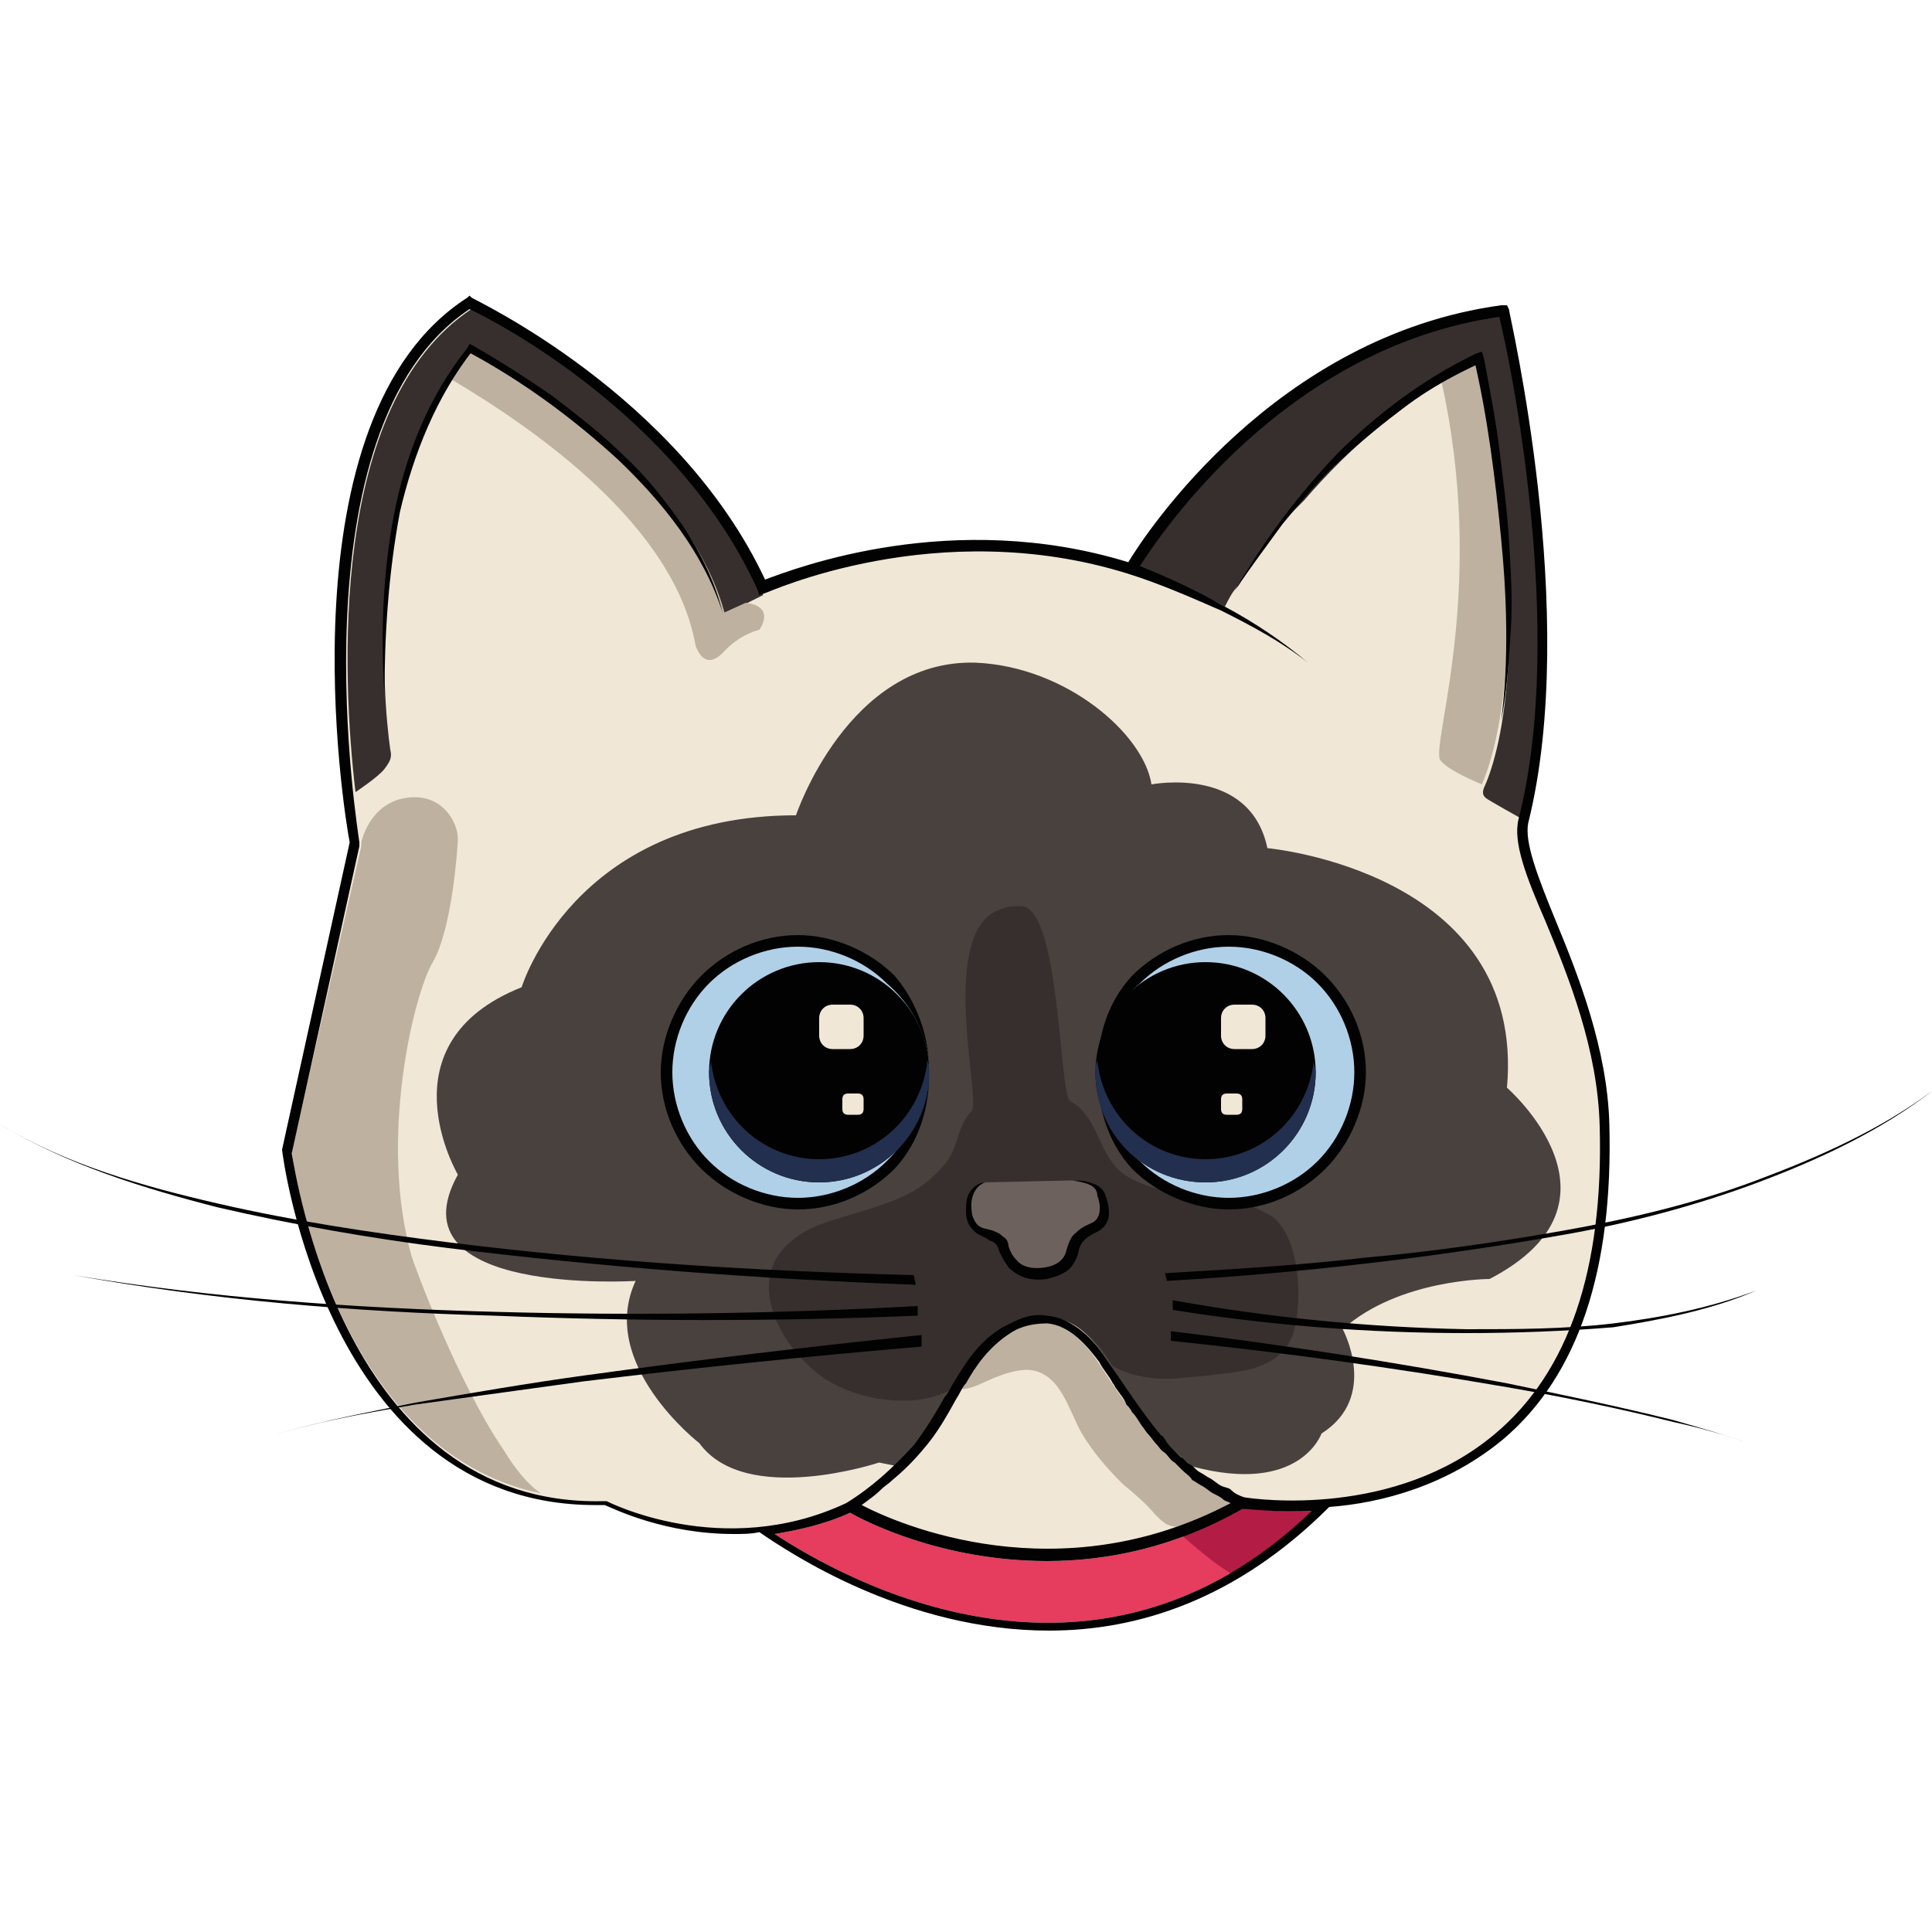 <svg xmlns="http://www.w3.org/2000/svg" viewBox="0 0 100 100"><style>.st2{fill:#f0e7d6}.st5{fill:#beb1a0}.st7{fill:#372f2d}.st8{fill:#020202}.st10{fill:#b0d0e7}.st11{fill:#222f4e}</style><path d="M83 58.4c-.2-7.2-4.8-13.4-4.2-15.9 2.7-10.8-1-26.4-1-26.4-12.6 1.7-19.2 13.4-19.2 13.4-10.1-3.2-19 1-19 1-4.5-9.8-15.2-14.7-15.2-14.7-9.8 6.3-6 28-6 28l-3.6 15.9S17 78.4 31.3 77.9c0 0 6.1 3.3 12.7.1 0 0 9.7 5.8 20.2-.2.1 0 19.5 3.5 18.8-19.4z" class="st2"/><path fill="#e63c5d" d="M67.9 78.2c-11.3 10.9-24.3 3.5-27.8 1.2 1.2-.2 2.6-.5 3.9-1.1.7.4 4.7 2.5 10.2 2.5 3.1 0 6.6-.7 10.1-2.7.4 0 1.8.2 3.6.1z"/><path fill="#b31d45" d="M64.4 78c-1.1.6-2.1 1.1-3.2 1.5.7.6 1.6 1.4 2.6 2 1.4-.8 2.9-2 4.3-3.3-1.9.1-3.4-.1-3.7-.2z"/><path d="M56.9 70.6c-.6-.9-1.5-2-2.7-2.1-.6-.1-1.4.1-2 .5-1 .6-1.7 1.7-2.2 2.5-.1.1-.2.3-.2.4.5 0 1.2-.4 1.7-.6.5-.2 1.1-.4 1.7-.4 1.7.1 2.1 2.1 2.8 3.3.6 1 1.3 1.8 2.1 2.6.6.5 1.2 1 1.7 1.6.2.2.4.4.6.5.6.3 1.1 0 1.6-.2.3-.1.7-.3.9-.4.1 0 .8-.5.9-.5-3-1.6-5.1-4.4-6.9-7.2zM15.1 59.6c.1.9 2.3 15.5 12.9 17.7-.6-.4-1.3-1.2-1.9-2.2-2.4-3.5-4.7-9.7-4.8-10.1-1.7-6 .1-13.5 1.1-15.2 1-1.7 1.3-6 1.3-6.4 0-.8-.8-2.4-2.7-2.1s-2.3 2.3-2.3 2.3v.2l-3.6 15.8z" class="st5"/><path fill="#49413e" d="M78 56.3c1-11.2-12.4-12.4-12.4-12.4-.9-4.3-6-3.3-6-3.3-.4-2.6-4.4-6.1-9.1-6.3-6.6-.2-9.3 7.9-9.3 7.9-11.5 0-14.2 8.9-14.2 8.9-7.3 2.9-3.3 9.7-3.3 9.7-3.5 6.3 9.2 5.5 9.2 5.5-2 4.3 3.3 8.4 3.3 8.4 2.4 3.3 9.3 1 9.3 1l1 .2 1.1-1.1c.7-.7 1.1-1.6 1.6-2.5.2-.3.4-.6.5-.9.5-.9 1.2-2.1 2.4-2.8.7-.4 1.4-.6 2.2-.5 1.1.1 2.1.9 3 2.3 1.3 2 2.5 4 4.4 5.5 5.6 1.5 6.7-1.7 6.7-1.7 3-1.9 1.1-5.4 1.1-5.4 2.9-2.6 7.6-2.6 7.6-2.6 7.7-4 .9-9.9.9-9.9z"/><path d="M64.6 62.4c-2.1-.6-4.5-.4-6.4-1.6-1.4-1-1.3-3-2.8-3.8-.6-.3-.5-10.2-2.6-10.1-.3 0-.6 0-.8.1-3.6.8-1.2 9.9-1.7 10.5-.7.7-.7 1.7-1.2 2.5-.5.7-1.2 1.3-1.9 1.7-1.5.8-3.2 1.1-4.8 1.7-1 .4-2 1.1-2.4 2.1-.8 2.1.9 4.6 2.6 5.8 1.2.8 2.7 1.2 4.2 1.2.9 0 1.7-.2 2.5-.6.1 0 .2-.1.3-.1.1-.1.1-.2.2-.4.5-.9 1.4-2.1 2.5-2.8.7-.4 1.3-.5 2.1-.4 1.1.1 2.1.8 3 2.2.1.1.1.2.2.3.3.2.8.4 1.3.5.8.2 1.7.2 2.5.1 1.1-.1 2.2-.2 3.2-.4 1.2-.3 2.1-.9 2.4-2.1.4-1.6.3-4.6-1.1-5.8-.5-.3-.9-.5-1.3-.6z" class="st7"/><path d="M60.6 68.9c5.8.7 11.6 1.6 17.4 2.7 2.9.6 5.8 1.2 8.6 1.9 1.4.4 2.8.8 4.2 1.3 1.4.5 2.8 1.1 3.9 2-1.1-.9-2.5-1.5-3.9-2s-2.8-.9-4.2-1.2c-2.8-.7-5.7-1.3-8.6-1.8-5.8-1-11.6-1.8-17.4-2.4v-.5zM60.7 67.3c5 .9 10.1 1.4 15.2 1.5 2.5 0 5.1 0 7.6-.3s5-.8 7.4-1.7c-2.3 1-4.9 1.5-7.4 1.9-2.5.2-5 .3-7.6.3-5.1 0-10.2-.4-15.2-1.2v-.5zM60.3 65.9c3.4-.2 6.9-.4 10.3-.8 3.4-.3 6.9-.8 10.3-1.4 3.4-.6 6.8-1.4 10-2.6 3.2-1.2 6.4-2.6 9.2-4.7-2.7 2.1-5.9 3.6-9.1 4.8-3.2 1.2-6.6 2.1-10 2.7-3.4.6-6.8 1.1-10.3 1.5-3.4.4-6.9.7-10.3.9l-.1-.4zM47.7 69.7c-5.9.5-11.7 1.1-17.5 1.8l-8.7 1.2c-2.9.5-5.8 1-8.6 2 2.8-1 5.7-1.5 8.6-2.1 2.9-.5 5.8-1 8.7-1.4 5.8-.8 11.7-1.5 17.5-2.1v.6zM47.5 68.1c-7.3.3-14.6.3-21.9 0-7.3-.2-14.6-.8-21.8-2.1 7.2 1.2 14.5 1.7 21.8 1.9 7.3.2 14.6.1 21.9-.3v.5zM47.4 66.5c-8.1-.3-16.1-.9-24.2-1.9-4-.5-8-1.2-11.9-2.1-3.9-1-7.8-2.2-11.3-4.3 3.5 2.1 7.4 3.2 11.3 4.1 3.9.9 7.9 1.5 11.9 2 8 1 16.1 1.5 24.1 1.7l.1.5z" class="st8"/><path fill="#6d615e" d="M55.5 61.1c.5 0 1.2.1 1.5.5.1.2.2.4.2.6 0 .2.1.5 0 .7-.1.4-.4.6-.7.7-.4.2-.7.4-.8.7-.1.2-.1.5-.3.8-.1.3-.4.5-.7.6-.3.1-.6.2-.9.2-.4 0-.8-.1-1.1-.3-.4-.3-.6-.7-.8-1.1-.3-.7-1.2-.5-1.6-1.1-.2-.3-.3-.7-.2-1.1 0-.5.3-.9.8-1.1"/><path d="M55.5 61.1c.3 0 .6 0 .9.1.3.1.6.2.8.6.1.3.2.6.2 1s-.2.7-.5.9c-.6.3-1 .5-1.1 1.2-.1.3-.3.7-.6.9-.3.2-.6.3-1 .4-.7.1-1.4 0-2-.6-.2-.3-.4-.6-.5-.9-.1-.3-.2-.4-.5-.5-.2-.2-.5-.2-.8-.5-.3-.3-.4-.6-.4-1 0-.3 0-.7.2-1 .2-.3.5-.5.8-.5-.6.2-.8.9-.7 1.5 0 .3.2.6.3.7.2.2.5.2.8.3.2.1.3.1.5.3.2.1.3.3.3.5.1.3.2.5.4.7.3.4.9.5 1.5.4.6-.1 1-.4 1.1-.9.1-.3.2-.7.5-.9.3-.3.6-.4.8-.5.5-.2.5-.9.3-1.4 0-.6-.7-.7-1.3-.8z" class="st8"/><circle cx="63.6" cy="55.5" r="6.8" class="st10"/><path d="M56.8 55.5c0 1.8.9 3.5 2.2 4.6 1.2 1.2 2.9 1.9 4.6 1.9 1.7 0 3.4-.7 4.6-1.9 1.2-1.2 1.9-2.9 1.9-4.6 0-1.7-.7-3.4-1.9-4.6-1.2-1.2-2.9-1.9-4.6-1.9-1.7 0-3.4.7-4.6 1.9-1.3 1.1-2.2 2.8-2.2 4.6zm0 0c0-1.8.5-3.6 1.8-5 1.3-1.3 3.1-2.1 5-2.1 1.8 0 3.7.8 5 2.1 1.3 1.3 2.1 3.1 2.1 5 0 1.8-.8 3.7-2.1 5-1.3 1.3-3.1 2.1-5 2.1-1.8 0-3.7-.8-5-2.1-1.3-1.4-1.8-3.3-1.8-5z" class="st8"/><circle cx="62.4" cy="55.5" r="5.7" class="st8"/><path d="M62.4 60c2.9 0 5.3-2.2 5.6-5.1 0 .2.1.4.1.6 0 3.1-2.5 5.7-5.7 5.7s-5.7-2.5-5.7-5.7c0-.2 0-.4.1-.6.3 2.9 2.7 5.1 5.6 5.1z" class="st11"/><path d="M63.2 57.4c0 .2.1.3.3.3h.5c.2 0 .3-.1.3-.3v-.5c0-.2-.1-.3-.3-.3h-.5c-.2 0-.3.1-.3.3v.5zM63.2 53.6c0 .4.3.7.7.7h.9c.4 0 .7-.3.7-.7v-.9c0-.4-.3-.7-.7-.7h-.9c-.4 0-.7.3-.7.7v.9z" class="st2"/><circle cx="41.3" cy="55.5" r="6.8" class="st10"/><path d="M48.1 55.5c0 1.8-.5 3.6-1.8 5-1.3 1.3-3.1 2.1-5 2.1-1.8 0-3.7-.8-5-2.1-1.3-1.3-2.1-3.1-2.1-5 0-1.8.8-3.7 2.1-5 1.3-1.3 3.1-2.1 5-2.1 1.8 0 3.7.8 5 2.1 1.2 1.4 1.8 3.2 1.8 5zm0 0c0-1.8-.9-3.5-2.2-4.6-1.2-1.2-2.9-1.9-4.6-1.9-1.7 0-3.4.7-4.6 1.9-1.2 1.2-1.9 2.9-1.9 4.6 0 1.7.7 3.4 1.9 4.6 1.2 1.2 2.9 1.9 4.6 1.9 1.7 0 3.4-.7 4.6-1.9 1.2-1.2 2.2-2.8 2.2-4.6z" class="st8"/><circle cx="42.4" cy="55.5" r="5.7" class="st8"/><path d="M42.4 60c-2.9 0-5.3-2.2-5.6-5.1 0 .2-.1.4-.1.6 0 3.1 2.5 5.7 5.7 5.7 3.1 0 5.7-2.5 5.7-5.7 0-.2 0-.4-.1-.6-.3 2.9-2.7 5.1-5.6 5.1z" class="st11"/><path d="M44.7 57.4c0 .2-.1.3-.3.3h-.5c-.2 0-.3-.1-.3-.3v-.5c0-.2.1-.3.3-.3h.5c.2 0 .3.1.3.3v.5zM44.7 53.6c0 .4-.3.7-.7.7h-.9c-.4 0-.7-.3-.7-.7v-.9c0-.4.3-.7.7-.7h.9c.4 0 .7.3.7.7v.9z" class="st2"/><path d="M77.6 16.3c-11.1 1.6-17.8 11.4-18.9 13.1 1.5.6 3.3 1.2 4.7 2 .2-.4.4-.8.7-1.1.3-.5.7-1.1 1.1-1.6.4-.5.7-1 1.1-1.5.2-.2.4-.5.6-.7l.3-.3.3-.3c1.2-1.4 2.6-2.8 4.1-4 1-.8 2.1-1.6 3.2-2.2.6-.3 1.1-.6 1.7-.9l.1-.1c2.9 14.5.9 20.6.2 22.1-.1.3 0 .4.1.5.1.1 1.9 1.1 1.9 1.1 2.3-9.9-.7-24.1-1.2-26.1z" class="st7"/><path d="M76.7 40.6c.7-1.6 2.7-7.8-.2-22l-.1.1c-.6.2-1.2.6-1.7.9 0 0-.1 0-.1.1 2.3 10.3-.3 18.1-.1 19.5 0 .5 2.2 1.4 2.2 1.4z" class="st5"/><path d="M63.9 30.6c1.5-2.6 3.3-5 5.3-7.1 2.1-2.1 4.5-3.9 7.2-5.2l.3-.1.1.3c.3 1.6.6 3.1.8 4.7.2 1.6.4 3.1.5 4.7.1 1.6.2 3.2.1 4.7-.1 1.6-.2 3.2-.5 4.7.4-3.1.3-6.3 0-9.4-.3-3.1-.7-6.3-1.4-9.3l.3.2c-1.3.6-2.6 1.3-3.8 2.2-1.2.9-2.3 1.8-3.4 2.8-1.1 1-2 2.1-3 3.3-.8 1.1-1.7 2.3-2.5 3.5z" class="st8"/><path d="M39.4 30.5c-4.1-9-13.7-13.9-15-14.5-7.4 4.9-6.7 19.1-6 25 0 0 1.2-.8 1.5-1.2.3-.4.4-.6.3-1-.4-2.8-1.3-13.8 4.2-20.7 0 0 10.9 5.7 13.1 13.7l2-1-.1-.3z" class="st7"/><path d="m38.6 31.2-1.1.5C35.3 23.7 24.4 18 24.4 18c-.4.5-.8 1-1.1 1.6 4.4 2.6 11.6 7.6 12.7 13.8 0 0 .4 1.4 1.4.4.9-1 1.9-1.2 1.9-1.2s.9-1.2-.7-1.4z" class="st5"/><path d="M19.9 36c-.2-3.1-.1-6.3.5-9.4.6-3.1 1.8-6.1 3.8-8.6l.1-.2.2.1c1.4.8 2.8 1.7 4.1 2.6 1.3 1 2.6 2 3.7 3.1 1.2 1.1 2.2 2.4 3.1 3.7.9 1.4 1.6 2.8 2 4.4-1-3.1-3.1-5.7-5.4-7.9-2.4-2.2-5-4.1-7.8-5.6l.3-.1c-1.9 2.4-3.1 5.4-3.8 8.4-.6 3.2-.8 6.4-.8 9.5z" class="st8"/><path d="M80.5 47.6c-.9-2.2-1.6-4-1.4-5 2.7-10.8-1-26.4-1-26.6l-.1-.2h-.3C66 17.4 59.3 27.6 58.4 29.1c-9.1-2.8-17.2.3-18.8.9-4.5-9.6-15.1-14.5-15.2-14.6l-.1-.1-.1.1c-9.7 6.2-6.4 26.7-6.1 28.2l-3.5 15.9c0 .2 2.3 18.4 16.2 18.4h.5c.5.2 3.1 1.5 6.7 1.5.4 0 .9 0 1.3-.1 1.6 1.1 7.6 5.1 15 5.1 4.6 0 9.7-1.6 14.5-6.4 2.7-.2 6.1-1.1 9-3.5 3.9-3.3 5.7-8.8 5.5-16.3-.1-3.9-1.6-7.7-2.8-10.6zM67.9 78.2c-11.3 10.9-24.3 3.5-27.8 1.2 1.2-.2 2.6-.5 3.9-1.1.7.4 4.7 2.5 10.2 2.5 3.1 0 6.6-.7 10.1-2.7.4 0 1.8.2 3.6.1zm-23.3-.3c.4-.3.7-.5 1-.8.2-.2.4-.3.6-.5.6-.5 1.1-1 1.6-1.6.7-.8 1.2-1.7 1.7-2.6.2-.3.3-.6.5-.8.5-.9 1.2-1.9 2.3-2.6.6-.4 1.3-.5 1.9-.5 1.2.1 2.1 1.2 2.7 2 .2.4.5.7.7 1.1.1.1.1.2.2.3.2.3.4.5.5.8.1.1.2.2.3.4.2.2.3.4.5.7.1.1.2.3.3.4.2.2.3.4.5.6.1.1.2.3.4.4.2.2.3.4.5.5l.4.4c.2.2.4.3.5.5.2.1.3.2.5.3.2.1.4.3.6.4.2.1.4.2.5.3.1.1.2.1.4.2-8.9 4.7-17.2 1.1-19.1.1zm32.8-3.7c-5.2 4.4-12.4 3.4-13 3.3-.3-.1-.5-.2-.7-.4-.1-.1-.3-.1-.5-.2s-.4-.3-.6-.4c-.2-.1-.3-.2-.5-.3-.2-.1-.3-.3-.5-.4-.2-.1-.3-.3-.5-.4l-.3-.3c-.2-.2-.4-.4-.5-.6-.1-.1-.1-.2-.2-.2-1-1.2-1.9-2.6-2.8-3.9-.9-1.4-2-2.2-3.1-2.3-.5-.1-1.1 0-1.7.3l-.6.3c-1.2.7-1.9 1.8-2.5 2.8-.2.3-.3.6-.5.8-.5.9-1 1.7-1.6 2.5-1.1 1.2-2.2 2.2-3.5 3-6.4 3-12.4-.1-12.4-.1h-.2c-13.4.3-15.9-17-16.1-18l3.5-15.9v-.2c0-.2-3.6-21.4 5.7-27.6 1.3.6 10.8 5.5 14.9 14.5l.1.3.3-.1c.1 0 8.9-4.1 18.8-1 1.6.5 3.2 1.2 4.8 1.9 1.6.8 3.1 1.6 4.5 2.7-1.3-1.1-2.8-2.1-4.3-2.9-1.4-.8-2.9-1.5-4.4-2.1 1.1-1.7 7.5-11.3 18.6-12.9.5 2 3.5 16.2 1 26-.3 1.2.4 3 1.4 5.3 1.2 2.9 2.7 6.6 2.8 10.6.2 7.4-1.6 12.7-5.4 15.9z" class="st8"/></svg>